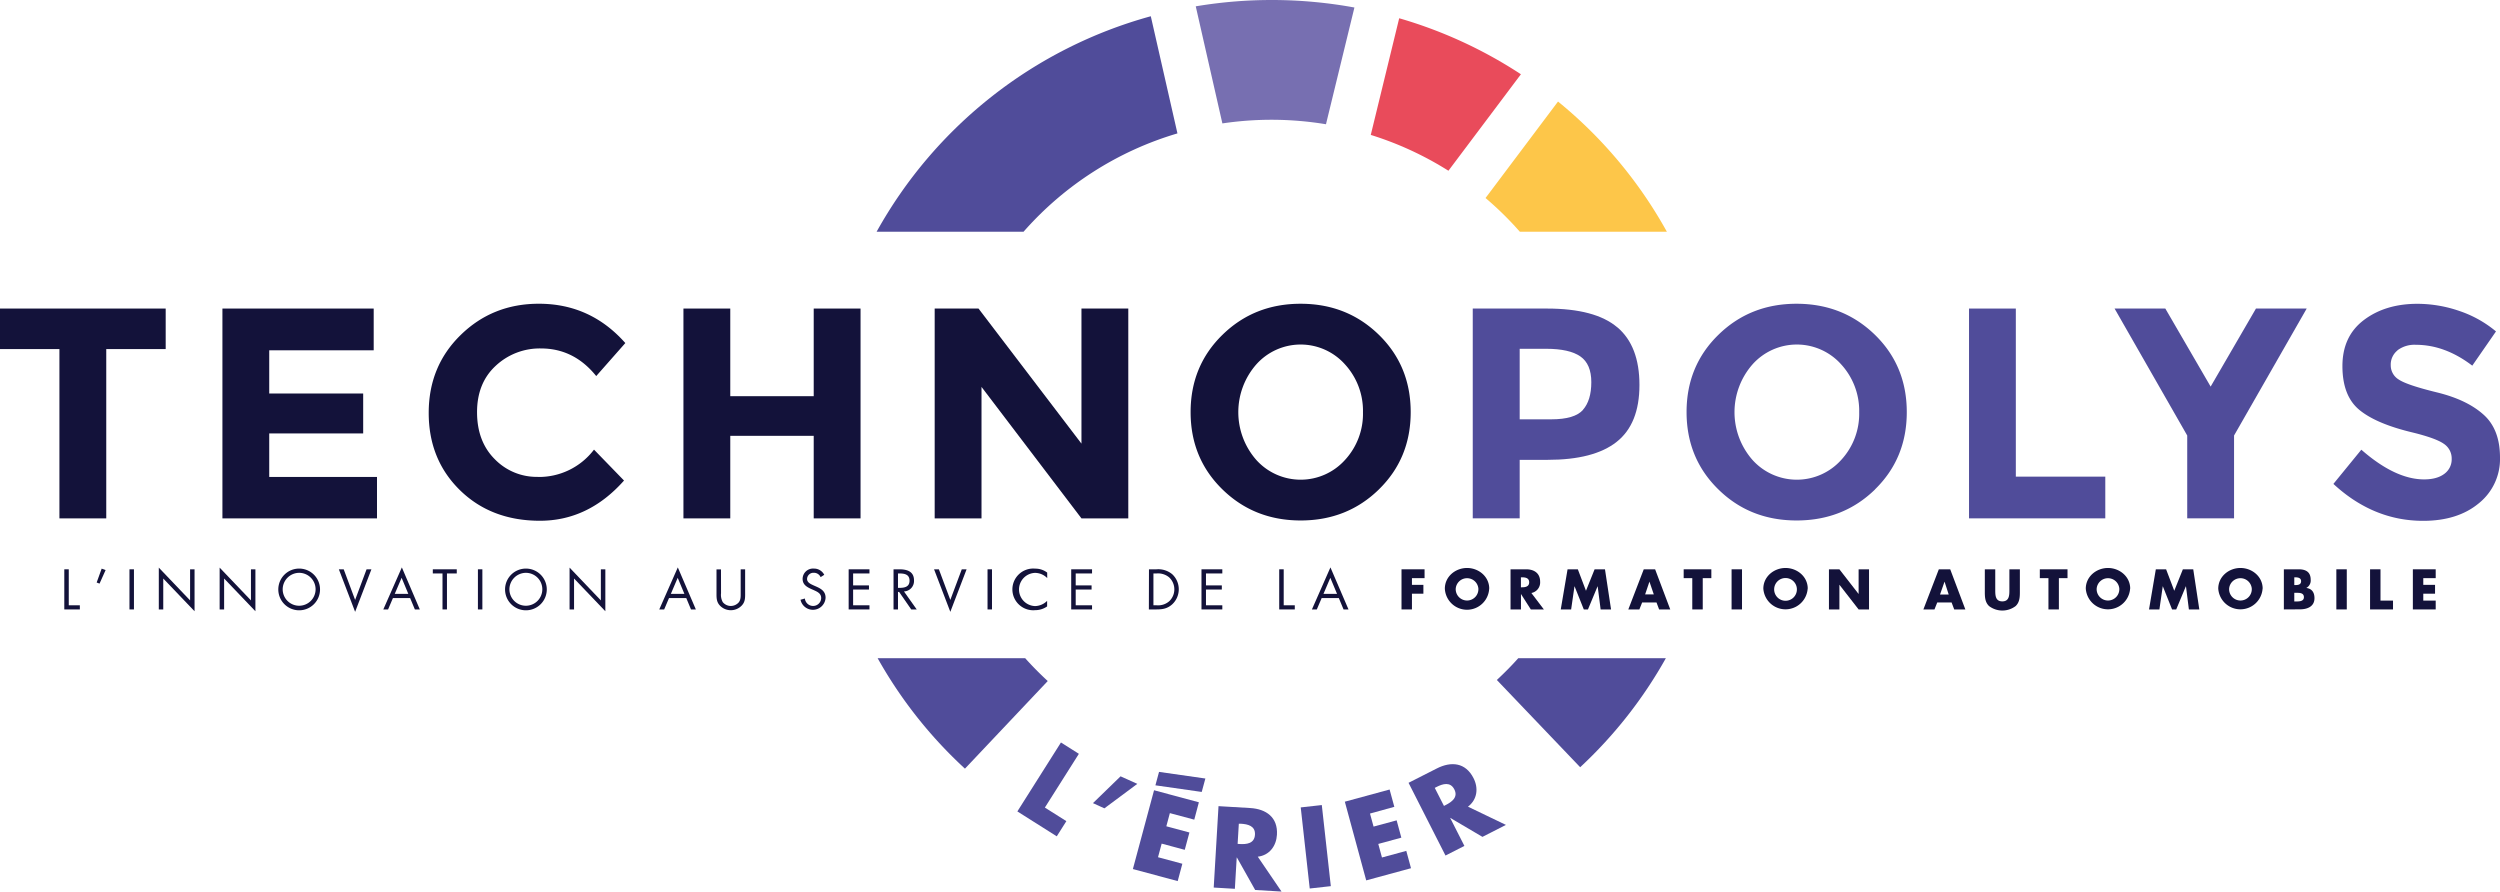 <?xml version="1.0" encoding="UTF-8"?> <svg xmlns="http://www.w3.org/2000/svg" viewBox="0 0 958.75 341.91"><defs><style>.cls-1{fill:#504c9a;}.cls-2{fill:#e94b5b;}.cls-3{fill:#fdc649;}.cls-4{fill:#776fb1;}.cls-5{fill:#13123a;}</style></defs><g id="Calque_2" data-name="Calque 2"><g id="Calque_7" data-name="Calque 7"><path class="cls-1" d="M400.71,309.7l8.24,5.21-3.68,5.82-15.11-9.55,16.72-26.44,6.87,4.35Z"></path><path class="cls-1" d="M436.16,300.61,423.53,310l-4.38-2,10.59-10.28Z"></path><path class="cls-1" d="M448.64,311.83l-1.35,5.05,8.85,2.38-1.79,6.65-8.85-2.38-1.4,5.21,9.33,2.51-1.78,6.65-17.19-4.62,8.12-30.22,17.19,4.62L458,314.34Z"></path><path class="cls-1" d="M491.46,341.91l-10.1-.6-7-12.45h-.08l-.71,12-8.11-.48,1.84-31.22,12.13.72c6.17.36,10.68,3.58,10.28,10.24-.25,4.31-2.87,7.89-7.35,8.42Zm-16.83-18.28.79.05c2.65.16,5.66-.16,5.86-3.56s-2.75-4.07-5.41-4.22l-.78,0Z"></path><path class="cls-1" d="M510.37,339.84l-8.09.9-3.45-31.1,8.08-.9Z"></path><path class="cls-1" d="M525.39,312l1.37,5,8.85-2.4,1.8,6.64-8.84,2.41,1.41,5.2,9.33-2.54,1.81,6.65-17.18,4.67-8.2-30.18,17.17-4.67,1.81,6.64Z"></path><path class="cls-1" d="M577.52,316.35l-9,4.59-12.3-7.25-.07,0,5.45,10.72-7.25,3.69-14.17-27.89,10.83-5.5c5.51-2.81,11-2.31,14.06,3.65,2,3.85,1.5,8.26-2.1,11Zm-23.76-7.28.7-.36c2.37-1.2,4.81-3,3.27-6s-4.43-2.13-6.8-.92l-.7.36Z"></path><polygon class="cls-1" points="444.49 296.02 443.1 301.17 460.86 303.71 462.26 298.56 444.49 296.02"></polygon><path class="cls-2" d="M555.47,65.48l27.8-37A172.67,172.67,0,0,0,536.59,7l-10.9,44.74A126.23,126.23,0,0,1,555.47,65.48Z"></path><path class="cls-3" d="M582.86,88.87h56.39A171.35,171.35,0,0,0,597.5,38.94l-27.8,37A125.72,125.72,0,0,1,582.86,88.87Z"></path><path class="cls-1" d="M451.55,51.16,441.33,6.23A172.54,172.54,0,0,0,336.18,88.87h56.35A126.23,126.23,0,0,1,451.55,51.16Z"></path><path class="cls-4" d="M487.71,45.93a128.4,128.4,0,0,1,20.8,1.72L519.42,2.88a176,176,0,0,0-60.85-.45l10.21,44.9A128.49,128.49,0,0,1,487.71,45.93Z"></path><path class="cls-1" d="M638.85,252.43h-56.6c-2.6,2.91-5.35,5.68-8.21,8.34L606,294.23A171.47,171.47,0,0,0,638.85,252.43Z"></path><path class="cls-1" d="M393.17,252.43H336.58a171.22,171.22,0,0,0,33.48,42.35l31.75-33.6C398.79,258.4,395.9,255.49,393.17,252.43Z"></path><polygon class="cls-5" points="0 118.33 0 133.87 22.79 133.87 22.79 198.8 40.75 198.8 40.75 133.87 63.54 133.87 63.54 118.33 0 118.33"></polygon><polygon class="cls-5" points="143.31 118.33 143.31 134.34 103.25 134.34 103.25 150.91 139.28 150.91 139.28 166.22 103.25 166.22 103.25 182.91 144.58 182.91 144.58 198.8 85.3 198.8 85.3 118.33 143.31 118.33"></polygon><path class="cls-5" d="M206.16,182.91a26.49,26.49,0,0,0,21.64-10.48l11.51,11.86Q225.62,199.73,207,199.71T176.41,188q-12-11.74-12-29.65t12.25-29.87q12.27-12,30-12,19.8,0,33.15,15.08l-11.16,12.66q-8.52-10.59-21.18-10.59a24.71,24.71,0,0,0-17.33,6.62q-7.2,6.62-7.19,17.84t6.79,18a22.4,22.4,0,0,0,16.46,6.79"></path><polygon class="cls-5" points="312.06 118.33 330.02 118.33 330.02 198.8 312.06 198.8 312.06 167.14 280.06 167.14 280.06 198.8 262.1 198.8 262.1 118.33 280.06 118.33 280.06 151.94 312.06 151.94 312.06 118.33"></polygon><polygon class="cls-5" points="414.74 118.33 432.7 118.33 432.7 198.8 414.74 198.8 376.41 148.38 376.41 198.8 358.45 198.8 358.45 118.33 375.26 118.33 414.74 170.13 414.74 118.33"></polygon><path class="cls-5" d="M528.81,187.69q-12.19,11.91-30,11.91t-30-11.91q-12.21-11.92-12.21-29.64t12.21-29.64q12.19-11.93,30-11.92t30,11.92Q541,140.32,541,158.05t-12.2,29.64m-6.1-29.59a26.36,26.36,0,0,0-6.9-18.36,22.79,22.79,0,0,0-34,0,27.77,27.77,0,0,0,0,36.66,22.89,22.89,0,0,0,34,0,26.11,26.11,0,0,0,6.9-18.3"></path><path class="cls-1" d="M620.27,125.53q8.46,7.18,8.46,22.1T620,169.44q-8.7,6.92-26.54,6.91H582.8v22.44h-18V118.33h28.43q18.54,0,27,7.2m-13.18,31.65q3.21-3.62,3.22-10.59t-4.2-9.9q-4.2-2.92-13.07-2.93H582.8v27.05h12.09q9,0,12.2-3.63"></path><path class="cls-1" d="M719.09,187.69Q706.88,199.6,689,199.6t-30-11.91q-12.19-11.92-12.2-29.64T659,128.41q12.19-11.93,30-11.92t30.05,11.92q12.2,11.91,12.2,29.64t-12.2,29.64M713,158.1a26.37,26.37,0,0,0-6.91-18.36,22.79,22.79,0,0,0-34,0,27.77,27.77,0,0,0,0,36.66,22.89,22.89,0,0,0,34,0A26.12,26.12,0,0,0,713,158.1"></path><polygon class="cls-1" points="755.12 198.79 755.12 118.33 773.07 118.33 773.07 182.79 807.38 182.79 807.38 198.79 755.12 198.79"></polygon><polygon class="cls-1" points="856.76 198.79 838.8 198.79 838.8 167.02 810.94 118.33 830.4 118.33 847.78 148.26 865.16 118.33 884.62 118.33 856.76 167.02 856.76 198.79"></polygon><path class="cls-1" d="M919.44,134.39a6.93,6.93,0,0,0-2.59,5.64,6.37,6.37,0,0,0,3.16,5.58q3.16,2.08,14.62,4.89T952.42,159q6.33,5.64,6.33,16.46A21.75,21.75,0,0,1,950.64,193q-8.11,6.74-21.36,6.74-19.11,0-34.42-14.16l10.71-13.12q13,11.38,24.06,11.39c3.29,0,5.88-.7,7.77-2.13a6.86,6.86,0,0,0,2.82-5.75,6.71,6.71,0,0,0-3-5.76q-3-2.13-11.85-4.32-14.05-3.33-20.55-8.69t-6.5-16.81q0-11.44,8.23-17.66t20.54-6.22a49.54,49.54,0,0,1,16.12,2.76,43.43,43.43,0,0,1,14,7.83l-9.09,13.13q-10.47-8-21.64-8a10.82,10.82,0,0,0-7.08,2.13"></path><polygon class="cls-5" points="26.37 232.13 30.62 232.13 30.62 233.72 24.66 233.72 24.66 218.33 26.37 218.33 26.37 232.13"></polygon><polygon class="cls-5" points="40.5 218.62 38.17 223.82 37.07 223.39 38.99 218.07 40.5 218.62"></polygon><rect class="cls-5" x="49.65" y="218.33" width="1.72" height="15.39"></rect><polygon class="cls-5" points="60.9 217.68 72.9 230.25 72.9 218.33 74.61 218.33 74.61 234.41 62.61 221.86 62.61 233.72 60.9 233.72 60.9 217.68"></polygon><polygon class="cls-5" points="84.23 217.68 96.24 230.25 96.24 218.33 97.95 218.33 97.95 234.41 85.95 221.86 85.95 233.72 84.23 233.72 84.23 217.68"></polygon><path class="cls-5" d="M122.73,226.05a8,8,0,1,1-8-8,8,8,0,0,1,8,8m-14.32,0a6.31,6.31,0,1,0,6.3-6.37,6.35,6.35,0,0,0-6.3,6.37"></path><polygon class="cls-5" points="136.19 230.07 140.58 218.33 142.44 218.33 136.19 234.64 129.95 218.33 131.81 218.33 136.19 230.07"></polygon><path class="cls-5" d="M150.69,229.35l-1.86,4.37H147l7.11-16.12L161,233.72h-1.9l-1.82-4.37Zm3.33-7.76-2.64,6.17h5.21Z"></path><polygon class="cls-5" points="171.41 233.72 169.7 233.72 169.7 219.92 165.98 219.92 165.98 218.33 175.17 218.33 175.17 219.92 171.41 219.92 171.41 233.72"></polygon><rect class="cls-5" x="183.28" y="218.33" width="1.71" height="15.39"></rect><path class="cls-5" d="M209.69,226.05a8,8,0,1,1-8-8,8,8,0,0,1,8,8m-14.33,0a6.31,6.31,0,1,0,6.31-6.37,6.36,6.36,0,0,0-6.31,6.37"></path><polygon class="cls-5" points="218.43 217.68 230.43 230.25 230.43 218.33 232.15 218.33 232.15 234.41 220.15 221.86 220.15 233.72 218.43 233.72 218.43 217.68"></polygon><path class="cls-5" d="M256.57,229.35l-1.86,4.37h-1.88l7.11-16.12,6.92,16.12H265l-1.82-4.37Zm3.33-7.76-2.63,6.17h5.2Z"></path><path class="cls-5" d="M276.52,227.5a5.73,5.73,0,0,0,.67,3.43,4,4,0,0,0,3.1,1.46,4.09,4.09,0,0,0,3-1.36c.82-1,.76-2.33.76-3.53v-9.17h1.71V228c0,1.67-.12,3-1.34,4.26a5.79,5.79,0,0,1-8.13.18c-1.35-1.28-1.51-2.69-1.51-4.44v-9.64h1.72Z"></path><path class="cls-5" d="M314.71,221.33a2.81,2.81,0,0,0-2.65-1.67,2.44,2.44,0,0,0-2.55,2.39c0,1.32,1.37,1.93,2.41,2.41l1,.44c2,.88,3.69,1.88,3.69,4.33A4.86,4.86,0,0,1,307,230l1.67-.47a3.17,3.17,0,0,0,3.09,2.85,3.09,3.09,0,0,0,3.16-3c0-1.8-1.41-2.41-2.84-3.07l-.94-.41c-1.79-.81-3.34-1.73-3.34-3.93a4,4,0,0,1,4.3-3.92,4.39,4.39,0,0,1,4,2.39Z"></path><polygon class="cls-5" points="325.46 218.33 333.44 218.33 333.44 219.92 327.17 219.92 327.17 224.5 333.25 224.5 333.25 226.09 327.17 226.09 327.17 232.13 333.44 232.13 333.44 233.72 325.46 233.72 325.46 218.33"></polygon><path class="cls-5" d="M344.38,233.72h-1.71V218.33h2.22c2.92,0,5.63.78,5.63,4.25a4,4,0,0,1-3.85,4.24l4.89,6.9h-2.1L344.81,227h-.43Zm0-8.27h.53c1.94,0,3.9-.36,3.9-2.75s-1.86-2.78-3.92-2.78h-.51Z"></path><polygon class="cls-5" points="364.45 230.07 368.84 218.33 370.69 218.33 364.45 234.64 358.21 218.33 360.06 218.33 364.45 230.07"></polygon><rect class="cls-5" x="378.72" y="218.33" width="1.71" height="15.39"></rect><path class="cls-5" d="M401.61,221.7a6.58,6.58,0,0,0-4.7-2,6.37,6.37,0,0,0,0,12.73,6.73,6.73,0,0,0,4.66-2v2.13A7.93,7.93,0,0,1,397,234a8,8,0,1,1,0-15.93,7.46,7.46,0,0,1,4.6,1.52Z"></path><polygon class="cls-5" points="410.81 218.33 418.8 218.33 418.8 219.92 412.53 219.92 412.53 224.5 418.62 224.5 418.62 226.09 412.53 226.09 412.53 232.13 418.8 232.13 418.8 233.72 410.81 233.72 410.81 218.33"></polygon><path class="cls-5" d="M440.63,218.33h2.89a8.38,8.38,0,0,1,6,1.86,7.88,7.88,0,0,1,0,11.59c-1.83,1.63-3.67,1.94-6.08,1.94h-2.85Zm2.95,13.8a6.47,6.47,0,0,0,4.86-1.59,6.3,6.3,0,0,0-.08-9.13,6.64,6.64,0,0,0-4.78-1.49h-1.24v12.21Z"></path><polygon class="cls-5" points="460.77 218.33 468.76 218.33 468.76 219.92 462.49 219.92 462.49 224.5 468.57 224.5 468.57 226.09 462.49 226.09 462.49 232.13 468.76 232.13 468.76 233.72 460.77 233.72 460.77 218.33"></polygon><polygon class="cls-5" points="492.3 232.13 496.55 232.13 496.55 233.72 490.58 233.72 490.58 218.33 492.3 218.33 492.3 232.13"></polygon><path class="cls-5" d="M506.86,229.35,505,233.72h-1.88l7.1-16.12,6.93,16.12h-1.9l-1.82-4.37Zm3.32-7.76-2.63,6.17h5.21Z"></path><polygon class="cls-5" points="541.48 221.72 541.48 224.29 545.87 224.29 545.87 227.68 541.48 227.68 541.48 233.72 537.48 233.72 537.48 218.33 546.32 218.33 546.32 221.72 541.48 221.72"></polygon><path class="cls-5" d="M571.1,225.74a8.51,8.51,0,0,1-17,0c0-4.65,4.08-7.92,8.51-7.92s8.51,3.27,8.51,7.92m-12.85,0a4.35,4.35,0,1,0,8.69,0,4.36,4.36,0,0,0-8.69,0"></path><path class="cls-5" d="M592.07,233.72h-5l-3.78-5.92h0v5.92h-4V218.33h6c3,0,5.35,1.45,5.35,4.74a4.12,4.12,0,0,1-3.36,4.34Zm-8.8-8.49h.39c1.31,0,2.78-.25,2.78-1.92s-1.47-1.91-2.78-1.91h-.39Z"></path><polygon class="cls-5" points="601.16 218.33 605.1 218.33 608.22 226.56 611.53 218.33 615.51 218.33 617.84 233.72 613.84 233.72 612.71 224.86 612.67 224.86 608.98 233.72 607.39 233.72 603.85 224.86 603.81 224.86 602.53 233.72 598.55 233.72 601.16 218.33"></polygon><path class="cls-5" d="M629.76,231.05l-1.06,2.67h-4.24l5.92-15.39h4.36l5.8,15.39h-4.27l-1-2.67Zm2.8-8h0l-1.65,4.9h3.32Z"></path><polygon class="cls-5" points="653 233.72 648.99 233.72 648.99 221.72 645.69 221.72 645.69 218.33 656.3 218.33 656.3 221.72 653 221.72 653 233.72"></polygon><rect class="cls-5" x="664.06" y="218.33" width="4" height="15.39"></rect><path class="cls-5" d="M693.24,225.74a8.52,8.52,0,0,1-17,0c0-4.65,4.09-7.92,8.51-7.92s8.52,3.27,8.52,7.92m-12.87,0a4.36,4.36,0,1,0,8.7,0,4.36,4.36,0,0,0-8.7,0"></path><polygon class="cls-5" points="701.4 218.33 705.41 218.33 712.73 227.74 712.78 227.74 712.78 218.33 716.77 218.33 716.77 233.72 712.78 233.72 705.45 224.29 705.41 224.29 705.41 233.72 701.4 233.72 701.4 218.33"></polygon><path class="cls-5" d="M742.93,231.05l-1.06,2.67h-4.25l5.92-15.39h4.37l5.8,15.39h-4.27l-1-2.67Zm2.8-8h0L744,228h3.33Z"></path><path class="cls-5" d="M774.62,218.33V227c0,2-.08,3.94-1.62,5.42a8.42,8.42,0,0,1-10.2,0c-1.54-1.48-1.62-3.44-1.62-5.42v-8.66h4v8.11c0,2,.14,4.18,2.71,4.18s2.71-2.18,2.71-4.18v-8.11Z"></path><polygon class="cls-5" points="789.58 233.72 785.58 233.72 785.58 221.72 782.27 221.72 782.27 218.33 792.89 218.33 792.89 221.72 789.58 221.72 789.58 233.72"></polygon><path class="cls-5" d="M816.9,225.74a8.52,8.52,0,0,1-17,0c0-4.65,4.09-7.92,8.51-7.92s8.52,3.27,8.52,7.92m-12.86,0a4.35,4.35,0,1,0,8.69,0,4.36,4.36,0,0,0-8.69,0"></path><polygon class="cls-5" points="826.76 218.33 830.7 218.33 833.83 226.56 837.13 218.33 841.11 218.33 843.44 233.72 839.44 233.72 838.32 224.86 838.27 224.86 834.58 233.72 832.99 233.72 829.45 224.86 829.41 224.86 828.13 233.72 824.15 233.72 826.76 218.33"></polygon><path class="cls-5" d="M867.7,225.74a8.52,8.52,0,0,1-17,0c0-4.65,4.08-7.92,8.51-7.92s8.52,3.27,8.52,7.92m-12.86,0a4.35,4.35,0,1,0,8.69,0,4.36,4.36,0,0,0-8.69,0"></path><path class="cls-5" d="M875.86,233.72V218.33h5.72c2.74,0,4.57,1.06,4.57,4a3.21,3.21,0,0,1-1.69,3.15v0c2.2.28,3.14,1.77,3.14,3.92,0,3.22-2.75,4.28-5.57,4.28Zm4-9.35h.45c1.06,0,2.16-.18,2.16-1.49s-1.25-1.48-2.33-1.48h-.28Zm0,6.29h.5c1.19,0,3.19.06,3.19-1.63,0-1.86-2-1.68-3.28-1.68h-.41Z"></path><rect class="cls-5" x="895.99" y="218.33" width="4" height="15.39"></rect><polygon class="cls-5" points="912.92 230.33 917.72 230.33 917.72 233.72 908.92 233.72 908.92 218.33 912.92 218.33 912.92 230.33"></polygon><polygon class="cls-5" points="929.33 221.72 929.33 224.29 933.84 224.29 933.84 227.68 929.33 227.68 929.33 230.33 934.09 230.33 934.09 233.72 925.33 233.72 925.33 218.33 934.09 218.33 934.09 221.72 929.33 221.72"></polygon></g></g></svg> 